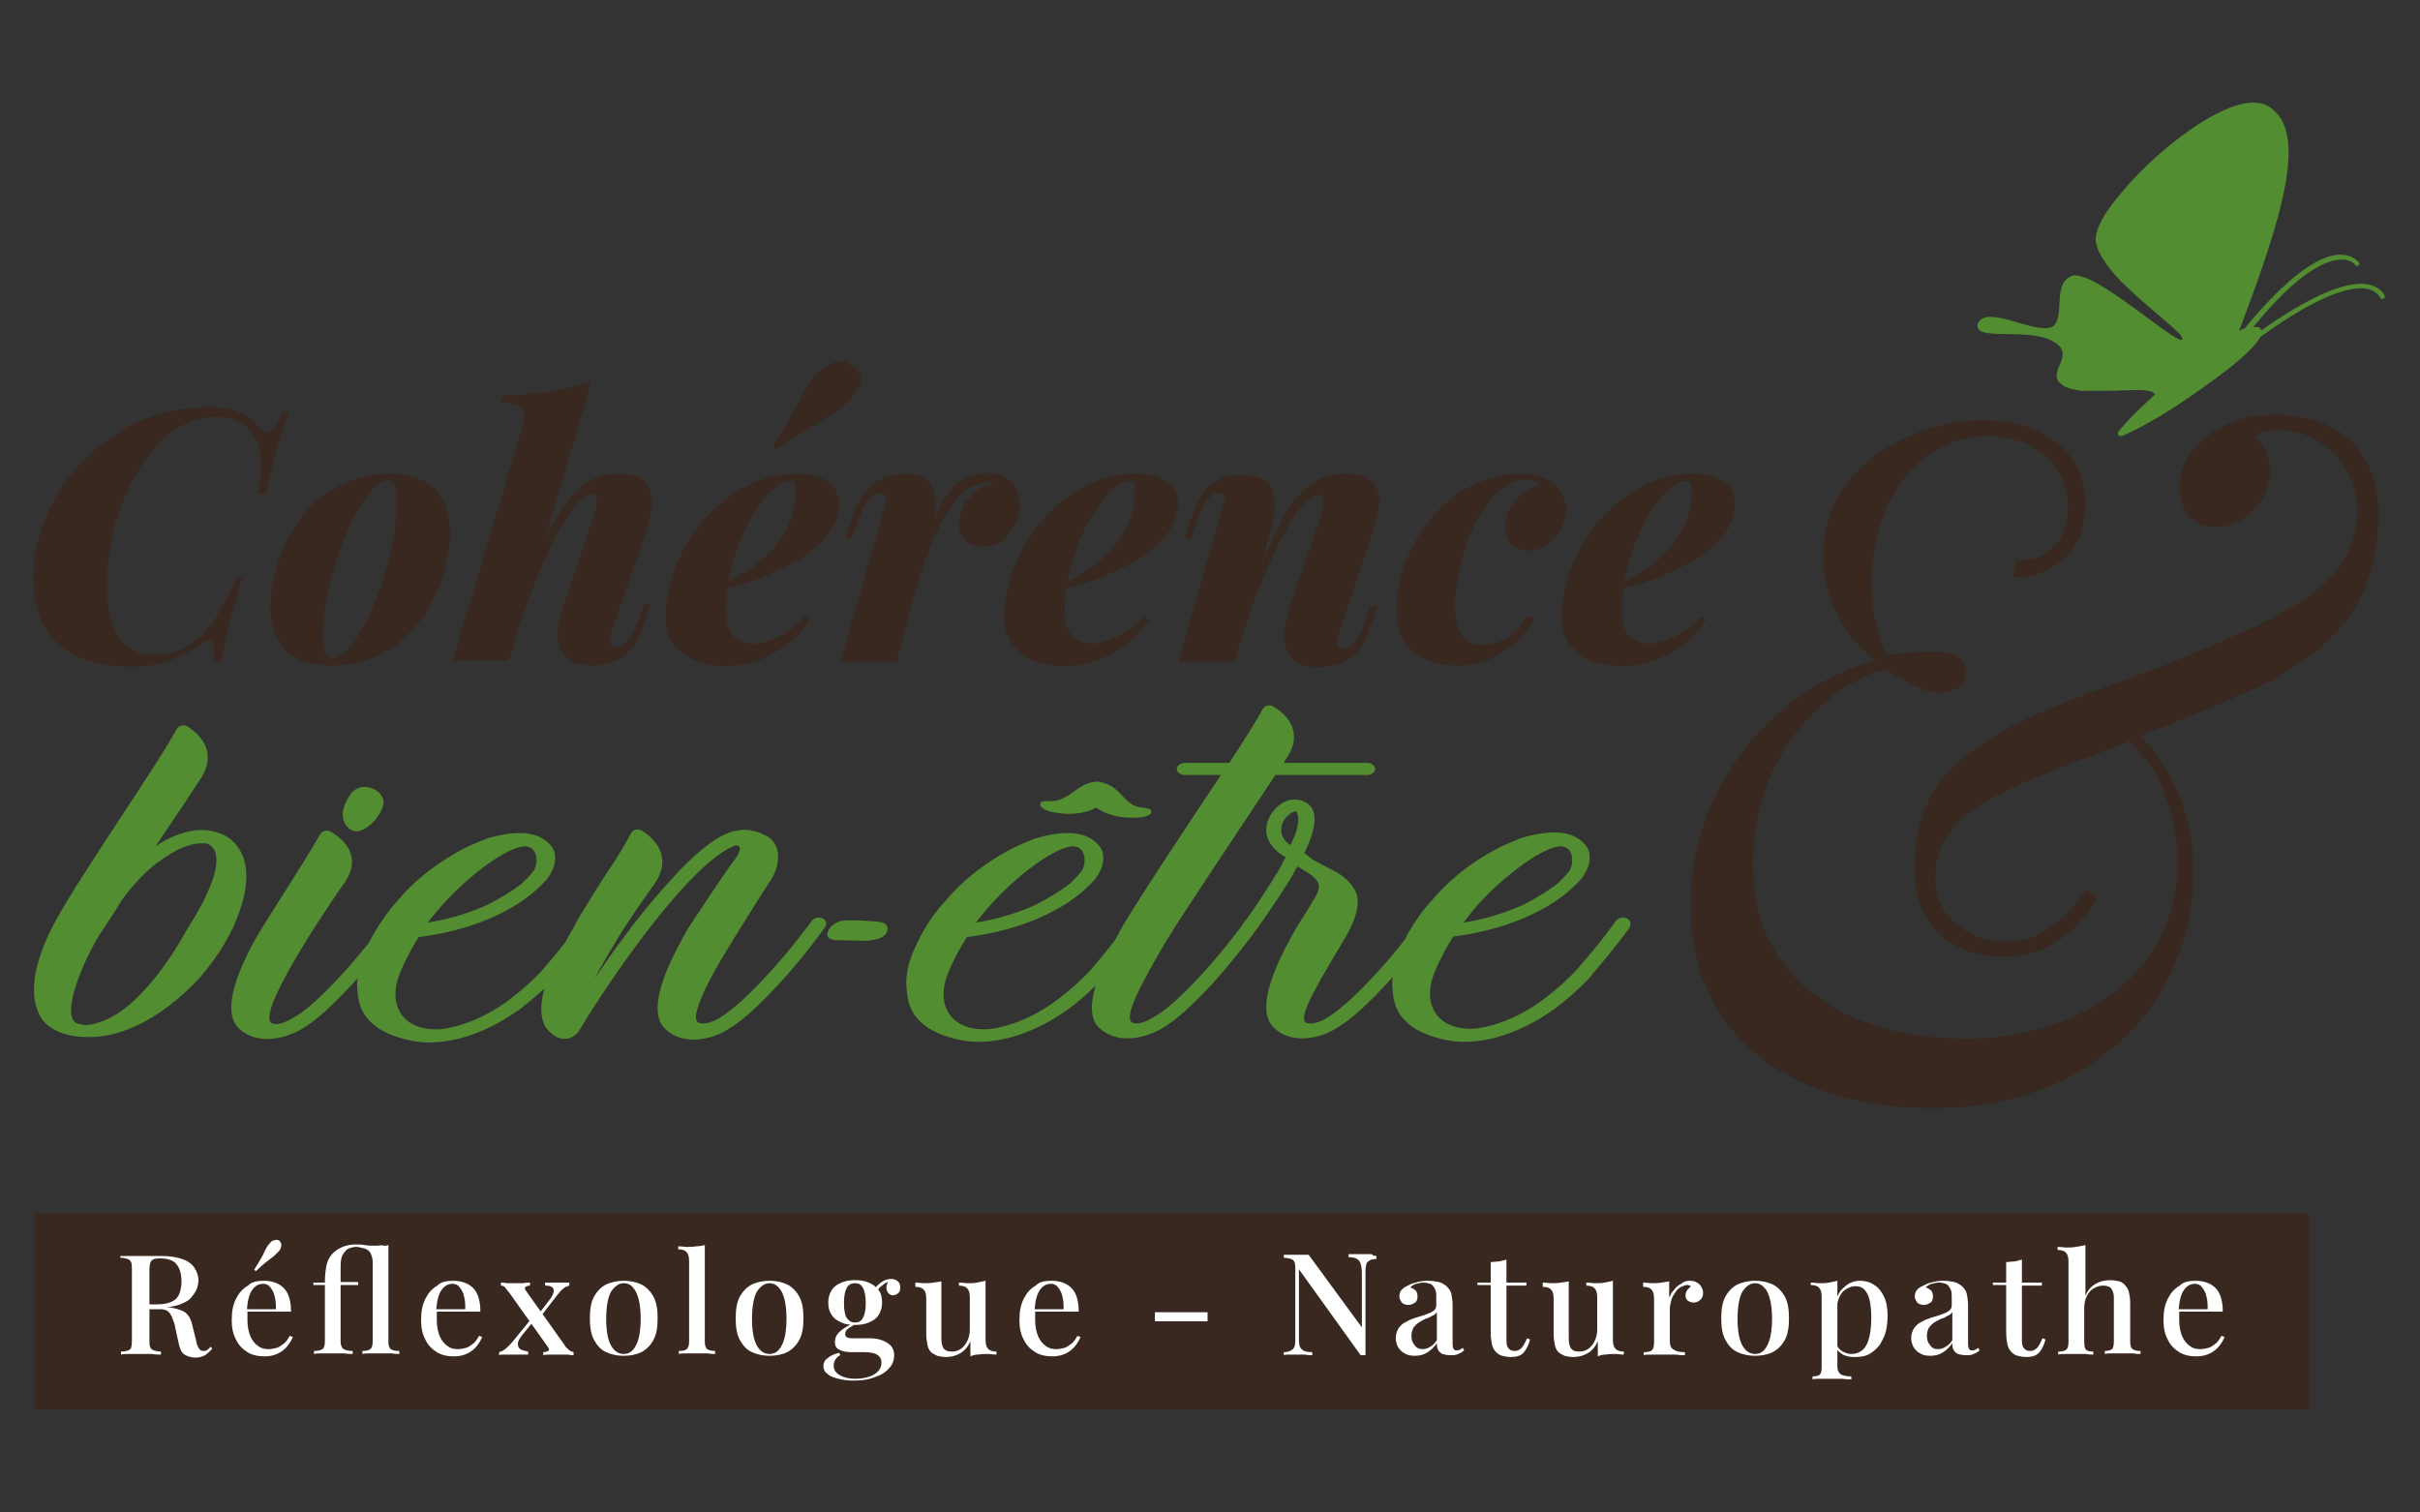 <?xml version="1.0" encoding="utf-8"?>
<!-- Generator: Adobe Illustrator 25.1.0, SVG Export Plug-In . SVG Version: 6.00 Build 0)  -->
<svg version="1.0" id="Calque_1" xmlns="http://www.w3.org/2000/svg" xmlns:xlink="http://www.w3.org/1999/xlink" x="0px" y="0px"
	 viewBox="0 0 400 250" style="enable-background:new 0 0 400 250;" xml:space="preserve">
<rect x="0" y="0" width="400" height="250" fill="#333333" stroke="none"/>
<style type="text/css">
	.st0{fill:#538D32;}
	.st1{fill:#38281F;}
	.st2{fill:#FFFFFF;}
</style>
<g>
	<g>
		<path class="st0" d="M40,141.2c-0.8-1.8-2.2-3.1-4.4-3.7c-2.1-0.6-4.4-0.3-6.8,0.7c-0.9,0.4-2,0.9-3.1,1.7
			c3.8-5.6,7.1-10.6,7.2-10.8c3.3-4.6,0.2-7.7-1.9-9c-0.6-0.4-1.4-0.2-1.8,0.4c-2.7,5.2-15.8,24-19.9,31.5c-2.2,4-5.3,11-2.7,15.9
			c0,0,1.6,3.8,8.7,3.5c3.5-0.1,7.3-1.5,11.2-4.1c3.9-2.7,6.5-5.7,6.7-5.9c2.8-3.3,5.2-7.1,6.4-10.8C40.9,147,41.1,143.6,40,141.2z
			 M30.8,153.8c0,0-6.8,13-14.5,15.2c-0.8,0.3-1.8,0.5-2.6,0.4c-0.2-0.1-0.6-0.1-0.8-0.2c-2.8-0.7-0.1-8.5,3.4-14.5
			c0.7-1,1.8-2.7,3.1-4.7c0,0,0.5-0.9,0.8-1.3c0,0,2-2.9,4.9-5.4c2.4-1.9,5.6-4.1,8.7-3.9C34.1,139.3,39.6,140.1,30.8,153.8z"/>
		<path class="st0" d="M57.8,137c2,1.7,5.5-2.3,5.6-4.3c0.1-2.2-3.9-4-5.6-1.2C55.2,135.4,57.8,137,57.8,137z"/>
		<path class="st0" d="M136,151.8c-0.7-0.3-1.4-0.1-1.8,0.4c-0.1,0.1-3.4,4.7-7.5,9.1c-2.4,2.6-4.5,4.6-6.4,6
			c-0.6,0.5-1.2,0.8-1.6,1.1c-2,1.1-3.1,0.7-3.1,0.7c-2.1-0.6,2.1-8.3,6.1-14.6c0,0,4.9-7.9,5.8-9.2c1.1-1.7,2.4-6-1.6-7.5
			c-0.6-0.3-1.4-0.5-2.2-0.6c-0.7-0.1-1.5,0-2.4,0.2c-2.5,0.6-5.4,2.8-8.9,6.4c-2.7,2.9-5.9,6.5-9.2,11c-1.8,2.4-3.5,4.8-4.9,7
			c0.9-1.8,2.1-3.9,3.4-6c1.6-2.9,6.4-9.6,6.4-9.6c3.2-4.5,0.1-7.6-2-8.9c-0.6-0.4-1.4-0.2-1.8,0.4c-0.7,1.4-2.1,3.8-4,6.6
			c0,0-4.5,6.9-5.6,9.2c-0.5,0.8-0.9,1.6-1.3,2.3c-0.9,1.2-2.1,2.6-3.3,4c0,0.1-2.2,2.6-5.6,5.2c-2.7,2.1-6.9,4.5-11.5,5.1
			c-6.5,0.5-8.8-4-7.1-8.7c0,0,0.9-2.7,3.3-6.5c4.7-0.6,9.1-1.8,12.9-3.6c5.3-2.5,7.5-5.1,8.4-6.1c1.2-1.7,1.5-3.1,1.1-4.5
			c-0.6-1.5-2.1-2.2-2.5-2.4c-2-0.9-4.9-0.8-8.6,0.3c-0.1,0.1-2.8,0.9-6.2,3c-2.6,1.6-5.9,4-8.7,7.4c-0.4,0.4-2.8,3.2-4.6,6.8
			c-1.3,1.6-3,3.7-4.8,5.6c-2.4,2.6-4.5,4.6-6.4,6c-0.7,0.5-1.3,0.8-1.8,1.1c-1.9,1.1-2.9,0.7-2.9,0.7c-3.6-1,10.7-21.7,11.5-22.8
			c3.6-4.7,0.2-7.7-1.9-8.9c-0.6-0.4-1.4-0.2-1.8,0.4c-1.9,3.5-7.6,12.2-9.6,15.5c-1.8,2.9-7.4,12.7-4,16.4c3.3,3.4,8.4,1.3,8.6,1.2
			c1.2-0.4,2.4-1.1,3.6-2c2-1.5,4.2-3.6,6.7-6.3c0.3-0.3,0.6-0.7,0.9-1c-0.1,0.7-0.1,1.5,0,2.2c0.1,1.7,0.6,3.2,1.6,4.4
			c1.9,2.3,4.9,3.2,7.2,3.7c2,0.4,3.4,0.3,3.4,0.3c4.8-0.1,10-2.1,14.9-5.7c1.5-1.2,2.8-2.3,3.8-3.2c-0.7,2.4-0.8,4.7,0.2,6.4
			c0.5,0.7,1.1,1.2,1.8,1.6c0.2,0.1,1.1,0.5,2.1,0.2c0.6-0.2,1.2-0.6,1.6-1.2c1.4-2.4,5.3-8.5,9.6-14.3c4-5.4,11.2-14.4,16.1-16.3
			c0.1-0.1,0.5-0.1,0.6,0c0.6,0.3,0.2,1.2-0.5,2.2c-1.1,1.3-7.8,11.5-7.8,11.5c-1.6,2.9-7.4,12.7-3.9,16.4c3.2,3.4,8.4,1.3,8.6,1.2
			c1.1-0.4,2.2-1.1,3.5-2c2-1.5,4.2-3.6,6.7-6.3c4.2-4.5,7.6-9.3,7.6-9.3C136.8,152.7,136.6,152.1,136,151.8z M78.8,144.2
			c6-4.8,8.2-4.3,8.2-4.3c1.8,0.2,2,2.5,1.3,3.9c0,0-0.6,0.9-2,2.2c-1.5,1.2-3.5,2.4-5.6,3.5c-2.2,1-5.6,2.3-10,3
			C72.7,149.9,75.3,147,78.8,144.2z"/>
		<path class="st0" d="M144.6,152.3c-1.8-0.1-3.6-0.3-5.5-0.1c-0.8,0.2-1.8,0.7-2.2,1.7c-0.6,1.1,0.6,1.5,1.3,1.5
			c1.5,0,3.1,0.1,4.5,0.1c0.5,0,0.9,0,1.4-0.1c0.9-0.1,2.4-0.5,2.6-1.7C146.8,152.4,145.4,152.4,144.6,152.3z"/>
		<path class="st0" d="M173.4,134.1c3.3,0.8,5.9,0.4,7.8-0.6c1.5,1.1,4,1.9,7.4,1.6c0,0,2.2-0.3,1.6-1.2c-0.5-0.6-2-0.1-3.3-1.1
			c-1.4-1-2-2.2-3.3-2.9c0,0-0.7-0.4-1.5-0.6c-0.2,0-0.4-0.1-0.5-0.1c-0.1,0-0.2,0-0.5,0c-0.9,0.1-1.6,0.4-1.6,0.4
			c-1.4,0.6-2.2,1.6-3.9,2.4c-1.6,0.8-2.9,0.1-3.5,0.6C171.3,133.4,173.4,134.1,173.4,134.1z"/>
		<path class="st0" d="M268.9,151.8c-0.6-0.3-1.4-0.1-1.8,0.4c0,0-2.6,3.7-6,7.5c0,0.1-2.2,2.6-5.6,5.2c-2.7,2.1-6.9,4.5-11.5,5.1
			c-6.5,0.5-8.8-4-7.1-8.7c0,0,0.9-2.7,3.3-6.5c4.7-0.6,9.1-1.8,12.9-3.6c5.3-2.5,7.5-5.1,8.4-6.1c1.2-1.7,1.5-3.1,1.1-4.5
			c-0.6-1.5-2.1-2.2-2.5-2.4c-2-0.9-4.9-0.8-8.6,0.3c-0.1,0.1-2.8,0.9-6.2,3c-2.6,1.6-5.9,4-8.7,7.4c-0.4,0.4-2.7,3-4.4,6.4
			c-1.3,1.7-3.1,3.9-5.1,6c-2.4,2.6-4.5,4.6-6.4,6c-0.6,0.5-1.2,0.8-1.6,1.1c-2,1.1-3.1,0.7-3.1,0.7c-2-0.6,2.9-8.2,6.4-14.2
			c0,0,2.6-4.1,1.9-6.9c-0.2-0.9-1.3-2.8-3.9-4.1c-1.5-0.8-2.5-1.3-3.4-1.8c-0.5-0.4-1.4-1.1-1.4-1.1c2.7-5.6,1.6-7.4,0.5-8.2
			c-0.8-0.6-2-0.8-3.2-0.5c-2,0.7-3.5,2.7-3.6,4.7c-0.1,1.1,0.4,3.1,3.2,4.7c-0.4,0.7-0.8,1.6-1.3,2.4c-2,3.3-4.2,6.5-5.2,7.9
			c-0.1,0.1-0.1,0.1-0.2,0.2c0,0.1-3.3,4.7-7.4,9.1c-2.4,2.6-4.5,4.6-6.4,6c-0.7,0.5-1.3,0.8-1.8,1.1c-1.9,1.1-2.9,0.7-2.9,0.7
			c-2-0.6,1.8-7.3,5.3-13.3c2.5-4.2,14-21.3,18.2-27.7h15.2c0.7,0,1.3-0.5,1.3-1s-0.6-1-1.3-1h-13.8c0.1-0.2,0.2-0.4,0.2-0.4
			c3.4-4.6,0.2-7.7-1.9-8.9c-0.6-0.4-1.4-0.2-1.8,0.4c-0.8,1.6-2.9,4.9-5.5,8.9h-7.4c-0.7,0-1.3,0.5-1.3,1s0.6,1,1.3,1h6
			c-5.9,8.9-13.5,20.3-16.3,25.1c-0.3,0.5-0.7,1.3-1.2,2.2c-1,1.3-2.2,2.8-3.6,4.4c0,0.1-2.2,2.6-5.6,5.2c-2.7,2.1-6.9,4.5-11.5,5.1
			c-6.5,0.5-8.8-4-7.1-8.7c0,0,0.9-2.7,3.3-6.5c4.7-0.6,9.1-1.8,12.9-3.6c5.3-2.5,7.5-5.1,8.4-6.1c1.2-1.7,1.5-3.1,1.1-4.5
			c-0.6-1.5-2.1-2.2-2.5-2.4c-2-0.9-4.9-0.8-8.6,0.3c-0.1,0.1-2.8,0.9-6.2,3c-2.6,1.6-5.9,4-8.7,7.4c-0.5,0.5-3.1,3.4-4.8,7.3
			c-1.1,2.3-1.9,4.9-1.5,7.5c0.1,1.7,0.6,3.2,1.6,4.4c1.9,2.3,4.9,3.2,7.2,3.7c2,0.4,3.4,0.3,3.4,0.3c4.8-0.1,10-2.1,14.9-5.7
			c1.7-1.3,3.1-2.6,4.1-3.6c-0.8,2.7-1,5.3,0.4,6.8c3.3,3.4,8.4,1.3,8.6,1.2c1.2-0.4,2.4-1.1,3.6-2c2-1.5,4.2-3.6,6.7-6.3
			c3.5-3.9,6.6-8,7.3-9c0.9-1.2,3.4-4.8,5.7-8.5c0.4-0.7,0.7-1.4,1.1-1.9c0.4,0.3,0.9,0.6,1.9,1.2c1.3,0.9,2.2,1.8,1.1,3.7
			c-1.2,2.1-3.2,5.2-3.2,5.2c-1.6,2.9-7.4,12.7-3.9,16.4c3.2,3.4,8.4,1.3,8.6,1.2c1.1-0.4,2.2-1.1,3.5-2c2-1.5,4.2-3.6,6.7-6.3
			c0.4-0.4,0.7-0.8,1-1.1c-0.1,0.8-0.1,1.5,0,2.3c0.1,1.7,0.6,3.2,1.6,4.4c1.9,2.3,4.9,3.2,7.2,3.7c2,0.4,3.4,0.3,3.4,0.3
			c4.8-0.1,10-2.1,14.9-5.7c3.5-2.7,5.8-5.2,5.9-5.5c3.5-4,6.1-7.6,6.1-7.6C269.7,152.7,269.5,152.1,268.9,151.8z M250,144.2
			c6-4.8,8.2-4.3,8.2-4.3c1.8,0.2,2,2.5,1.3,3.9c0,0-0.6,0.9-2,2.2c-1.5,1.2-3.5,2.4-5.6,3.5c-2.2,1-5.6,2.3-10,3
			C243.8,149.9,246.4,147,250,144.2z M169.4,144.2c6-4.8,8.2-4.3,8.2-4.3c1.8,0.2,2,2.5,1.3,3.9c0,0-0.6,0.9-2,2.2
			c-1.5,1.2-3.5,2.4-5.6,3.5c-2.2,1-5.6,2.3-10,3C163.3,149.9,165.9,147,169.4,144.2z M214.2,137.6c-0.2,0.6-0.6,1.4-0.9,2.1
			c-1.1-0.7-1.6-1.7-1.5-2.7c0-1.4,1.2-2.5,2-2.8c0.1-0.1,0.2-0.1,0.4-0.1c0.1,0,0.1,0.1,0.1,0.1C214.3,134.3,215,135,214.2,137.6z"
			/>
	</g>
	<path class="st1" d="M391.5,77c-1.3-2.7-3.2-4.8-5.6-6.1c-2.4-1.4-5.3-2.1-8.6-2.3c-1.7-0.1-3.4,0-5,0.3c-1.7,0.2-3.3,0.8-4.8,1.5
		c-1.8,0.9-3.4,2.1-4.9,3.8c-1.4,1.6-2.2,3.6-2.3,6c-0.1,2.1,0.4,3.8,1.5,5c1.1,1.2,2.5,1.9,4.2,1.9c1.5,0.1,3-0.3,4.3-1.1
		c1.4-0.8,2.5-1.9,3.4-3.2c0.9-1.3,1.4-2.8,1.5-4.4c0.1-1.2-0.1-2.3-0.5-3.4c-0.4-1.1-1.1-2-2-2.7c0.6-0.9,2-1.3,4.3-1.2
		c3.7,0.2,6.8,1.6,9.2,4.3c2.4,2.7,3.5,6,3.4,9.9c-0.1,2.7-0.8,5-2.1,7.1c-1.3,2.1-3,3.9-5.1,5.5c-2.1,1.6-4.6,3.1-7.3,4.5
		c-2.6,1.3-5.5,2.6-8.9,4.1c-3.4,1.4-6.7,2.8-10.1,4.1c-3.4,1.3-6.6,2.4-9.5,3.5c-2.9,1-5.2,1.9-6.8,2.6c-6.9,2.7-12.4,5.9-16.6,9.7
		c-4.2,3.8-6.4,9-6.7,15.5c-0.2,3.9,0.4,7.1,1.7,9.4c1.3,2.3,3.1,4,5.2,5.1c2.1,1.1,4.4,1.6,6.8,1.7c3,0.1,5.6-0.3,7.7-1.3
		c2.1-1,3.8-2.3,5.3-3.8c1.4-1.5,2.5-3.1,3.4-4.6l-1.7-1.5c-0.4,0.7-1.2,1.8-2.4,3.2c-1.2,1.4-2.7,2.7-4.7,3.9
		c-1.9,1.2-4.3,1.7-7,1.6c-3-0.1-5.6-1.2-7.8-3.1c-2.2-2-3.2-4.6-3.1-8c0.1-3,1-5.4,2.7-7.4c1.6-1.9,3.6-3.5,5.9-4.8
		c2.3-1.2,4.3-2.2,6.2-3c2.7-1.2,5.9-2.4,9.5-3.8c2.5-0.9,5.1-1.9,7.7-3c2.8,2.6,4.9,5.6,6.1,9.2c1.5,4.2,2.1,8.2,1.9,12.1
		c-0.2,4.4-1.3,8.5-3.3,12c-2,3.6-4.8,6.6-8.2,9c-3.5,2.4-7.4,4.3-11.9,5.4c-4.5,1.2-9.4,1.7-14.5,1.4c-6.4-0.3-12.1-1.7-17.1-4.1
		c-5-2.5-8.8-5.9-11.5-10.3c-2.7-4.4-3.9-9.8-3.6-16.2c0.2-4.9,1.3-9.4,3.2-13.5c1.9-4.1,4.5-7.7,7.7-10.6c3.2-3,6.8-5.1,10.9-6.3
		c1,0.6,2.3,1.4,4,2.3c1.7,1,3.4,1.5,5.1,1.6c1,0,1.9-0.2,2.8-0.7c0.9-0.5,1.4-1.3,1.4-2.5c0.1-2.2-1.5-3.4-4.7-3.6
		c-0.8,0-2,0-3.6,0.1c-1.6,0.1-3.2,0.3-4.8,0.5c-1-2.2-1.6-4.4-2-6.7c-0.3-2.3-0.5-4.5-0.4-6.6c0.2-4.6,1.2-8.6,2.9-12.1
		c1.8-3.5,4.1-6.2,7.1-8.1c2.9-1.9,6.2-2.8,9.9-2.7c3.6,0.2,6.7,1.3,9.1,3.5c2.4,2.2,3.5,5.1,3.4,8.7c-0.1,2.8-1,4.9-2.6,6.3
		c-1.6,1.5-3.6,2.1-6,2l-0.4,2.8c2.7,0.1,5.3-0.7,7.8-2.6c2.5-1.9,3.9-4.8,4.1-8.8c0.2-4.1-1.2-7.5-4-10.2
		c-2.9-2.7-6.8-4.1-11.8-4.3c-4-0.2-8.1,0.5-12.2,2.1c-4.1,1.6-7.6,4-10.6,7.2c-2.9,3.2-4.5,7.3-4.7,12.1c-0.2,3.5,0.5,6.9,2,10.1
		c1.5,3.3,3.7,6,6.6,8.1c-5.5,1.6-10.5,4.2-15,7.9c-4.5,3.7-8.1,8.1-10.9,13.4c-2.8,5.2-4.3,11-4.6,17.4c-0.3,7,1,13.1,3.9,18.2
		c2.9,5.1,7.2,9.2,12.8,12.1c5.6,3,12.3,4.6,20.2,5c7.1,0.3,13.5-0.5,19-2.3c5.6-1.9,10.3-4.6,14.3-8c4-3.5,7.1-7.5,9.2-12.2
		c2.2-4.6,3.4-9.5,3.6-14.7c0.2-5.3-0.5-10.1-2.3-14.4c-1.5-3.6-3.6-6.9-6.4-9.9c0.5-0.2,1.1-0.4,1.6-0.6c3.9-1.5,7.6-3,11.2-4.5
		c3.5-1.5,6.6-2.9,9-4.1c3.9-2.2,7.2-4.5,9.7-7c2.5-2.5,4.4-5.2,5.6-8.2c1.2-3,1.9-6.2,2.1-9.7C393.4,83.2,392.8,79.7,391.5,77z"/>
	<path class="st0" d="M339.3,56.4c4.3,2.3-1.6,5.2,1.7,7.3c0.2,0.2,0.5,0.3,0.8,0.4c0.1,0,0.2,0.1,0.3,0.1c0.2,0.1,0.5,0.1,0.8,0.2
		c0.1,0,0.3,0,0.4,0.1c0.3,0,0.6,0.1,0.9,0.1c0.1,0,0.2,0,0.3,0c0.4,0,0.9,0,1.3,0c0.1,0,0.3,0,0.4,0c0.3,0,0.7,0,1,0
		c0.2,0,0.4,0,0.6,0c0.3,0,0.6,0,0.9,0c1.1,0,2.2-0.1,3.2-0.1c2.2-0.1,3.8,0,4.2,0.6c0,0.1,0.1,0.1,0.1,0.1c-3.1,2.8-5,4.8-6,6.1
		c-0.4,0.4,0.1,1,0.7,0.7c2.6-1.1,7.9-3.9,15.8-9.8c4.7-3.5,6.3-5.4,6.9-6.5c10.4-7.5,15.5-8.5,17.9-7.9c1.5,0.4,1.9,1.4,1.9,1.4
		c0.1,0.2,0.3,0.3,0.5,0.2c0.2-0.1,0.3-0.2,0.3-0.4c0-0.1-0.5-1.4-2.4-1.9c-2.5-0.7-7.7,0.2-18,7.5c-0.1-0.2-0.2-0.3-0.2-0.3
		s-0.2-0.4-1.2-0.2c7.6-9.3,12.2-11.2,14.7-11.2c1.6,0,2.2,0.9,2.2,0.9c0.1,0.2,0.3,0.2,0.5,0.1c0.2-0.1,0.2-0.3,0.1-0.5
		c0,0-0.8-1.2-2.9-1.3c-2.7-0.1-7.7,2.1-16,12.2c-0.3,0.1-0.6,0.2-0.9,0.4c6.1-16.1,9.9-28.1,7.4-34.1c0,0,0,0,0,0
		c-0.2-0.4-0.3-0.7-0.5-1c-0.1-0.1-0.2-0.2-0.2-0.3c-0.2-0.3-0.4-0.5-0.6-0.7c-0.1-0.1-0.2-0.2-0.3-0.3c-0.3-0.3-0.7-0.6-1.1-0.8
		c-1.1-0.6-2.6-0.7-4.3-0.3c-5.1,1.2-12.2,6.5-17.4,11.9c-1.7,1.8-3.2,3.6-4.4,5.2c-1.4,2-2.2,3.7-2.3,5c0,0.2,0,0.4,0,0.6
		c0.1,0.3,0.2,0.7,0.3,1.1c0,0.1,0.1,0.2,0.1,0.3c0.1,0.3,0.2,0.5,0.4,0.8c0.1,0.1,0.1,0.2,0.2,0.4c0.2,0.3,0.4,0.6,0.6,0.9
		c0,0.1,0.1,0.1,0.1,0.2c0.3,0.4,0.6,0.8,0.9,1.1c0.1,0.1,0.2,0.3,0.3,0.4c0.2,0.3,0.5,0.5,0.7,0.8c0.1,0.1,0.3,0.3,0.4,0.4
		c0.2,0.3,0.5,0.5,0.8,0.8c0.1,0.1,0.3,0.3,0.4,0.4c0,0,0,0,0,0c0,0,0,0,0,0c4.3,4.1,9.5,7.8,9.1,8.6c-0.5,1-10.1-7.5-15.5-10l0,0
		c0,0,0,0,0,0c-0.3-0.1-0.5-0.2-0.8-0.3c0,0-0.1,0-0.1,0c-0.3-0.1-0.5-0.2-0.7-0.2c0,0,0,0,0,0c-0.2,0-0.4-0.1-0.6-0.1
		c0,0-0.1,0-0.1,0c-0.2,0-0.3,0-0.5,0.1c-0.6,0.3-1.1,0.7-1.4,1.3c-0.2,0.4-0.3,0.8-0.4,1.2c0,0.2-0.1,0.5-0.1,0.7c-0.2,1.9,0,4-1,5
		c-0.2,0.2-0.6,0.4-1,0.4c-3.3,0.5-10.2-3.8-11.6-0.7C326.1,56.6,335,54,339.3,56.4z"/>
	<g>
		<path class="st1" d="M47.8,68.1h-1.2c-0.6,1.6-1.1,2.7-1.7,3.2c-0.5,0.5-1,0.4-1.6-0.2c-0.5-0.7-1.2-1.3-2-1.9
			c-0.8-0.6-1.7-1-2.8-1.4c-1.1-0.3-2.4-0.5-4-0.5c-3.4,0-6.5,0.5-9.5,1.6c-2.9,1-5.6,2.5-8,4.4c-2.4,1.9-4.5,4-6.2,6.4
			c-1.7,2.4-3,5-3.9,7.6c-0.9,2.7-1.4,5.4-1.4,8.2c0,4.6,1.3,8.2,4,10.8c2.7,2.6,6.8,3.9,12.4,3.9c1.6,0,3.1-0.2,4.4-0.5
			c1.4-0.3,2.6-0.8,3.8-1.4c1.2-0.6,2.3-1.2,3.3-1.9c0.7-0.5,1.2-0.6,1.5-0.5c0.3,0.2,0.5,0.6,0.5,1.5c0,0.5-0.1,1.2-0.2,2h1.3
			c0.3-1.5,0.7-3.3,1.2-5.4c0.5-2.2,1.3-5,2.3-8.5H39c-0.9,2.2-1.8,4.1-2.6,5.4c-0.8,1.4-1.7,2.6-2.7,3.8c-1.1,1.2-2.4,2.1-3.9,2.7
			c-1.5,0.6-2.9,0.9-4.3,0.9c-2.4,0-4.3-0.9-5.7-2.8c-1.4-1.9-2.1-4.8-2.1-8.7c0-2.9,0.3-5.7,0.9-8.4c0.6-2.7,1.5-5.2,2.6-7.6
			c1.1-2.3,2.4-4.4,3.9-6.2c1.5-1.8,3.1-3.2,4.9-4.2c1.8-1,3.6-1.5,5.5-1.5c1.5,0,2.8,0.3,3.9,0.8c1.1,0.5,2,1.4,2.8,2.8
			c0.6,1.1,0.9,2.4,1,3.9c0,1.5-0.1,3.3-0.5,5.2h1.3c0.7-3.1,1.3-5.7,1.9-7.9C46.6,71.4,47.2,69.6,47.8,68.1z"/>
		<path class="st1" d="M64.4,78.3c-2.7,0-5.1,0.5-7.2,1.4c-2.1,0.9-4,2.2-5.5,3.7c-1.6,1.6-2.9,3.3-3.9,5.2c-1,1.9-1.8,3.9-2.3,5.9
			c-0.5,2-0.8,3.9-0.8,5.8c0,3.1,0.9,5.5,2.6,7.2c1.7,1.7,4.2,2.5,7.4,2.5c2.7,0,5.1-0.5,7.2-1.4c2.1-0.9,4-2.2,5.5-3.7
			c1.6-1.6,2.9-3.3,3.9-5.2c1-1.9,1.8-3.9,2.3-5.9c0.5-2,0.8-3.9,0.8-5.8c0-3.1-0.9-5.5-2.6-7.2C70,79.1,67.6,78.3,64.4,78.3z
			 M64.8,90.2c-0.5,2.4-1.1,4.7-1.9,6.9c-0.8,2.2-1.6,4.2-2.6,6c-0.9,1.8-1.8,3.2-2.8,4.2c-0.9,1-1.8,1.5-2.5,1.5
			c-0.5,0-0.9-0.3-1.2-0.8c-0.3-0.5-0.4-1.5-0.4-2.8c0-2.2,0.2-4.4,0.7-6.8c0.5-2.4,1.1-4.7,1.9-6.9c0.8-2.2,1.6-4.3,2.6-6.1
			c0.9-1.8,1.9-3.3,2.8-4.4c1-1.1,1.8-1.6,2.6-1.6c0.4,0,0.8,0.2,1.1,0.7c0.3,0.5,0.4,1.5,0.4,3C65.5,85.5,65.3,87.8,64.8,90.2z"/>
		<path class="st1" d="M107,87.1c0.5-1.6,0.8-3.1,0.7-4.4c0-1.3-0.5-2.4-1.3-3.2c-0.9-0.8-2.3-1.2-4.2-1.2c-1.5,0-3,0.3-4.3,1
			s-2.7,1.8-4,3.4c-1.3,1.6-2.5,3.8-3.9,6.6L97.8,63c-2.2,0.7-4.4,1.3-6.7,1.7c-2.3,0.4-5,0.6-8,0.7l-0.4,1.2c1.9,0,3.1,0.3,3.6,0.9
			c0.5,0.6,0.5,1.6,0.1,2.9l-11.6,38.8h9.3l0.1-0.4l0,0.1c0.1-0.3,0.2-0.7,0.3-1l1.3-4.4c0.3-0.9,0.6-1.8,0.9-2.6
			c0.9-2.6,1.9-5.1,2.9-7.4c1-2.3,2-4.4,3-6.2c1-1.8,2-3.2,2.9-4.2c0.9-1,1.7-1.5,2.4-1.5c0.4,0,0.6,0.1,0.7,0.4
			c0.1,0.3,0.1,0.7,0,1.3c-0.1,0.5-0.2,1.1-0.4,1.8l-5.2,15.3c-0.6,1.7-0.9,3.4-0.8,4.8c0,1.5,0.5,2.6,1.4,3.5
			c0.9,0.9,2.3,1.3,4.3,1.3c1,0,2-0.2,3.1-0.5c1-0.3,2-0.9,2.9-1.8c0.9-0.9,1.6-2.1,2.2-3.7l1.5-4.2h-1.1l-1.1,3
			c-0.7,1.8-1.3,2.9-1.9,3.4c-0.6,0.5-1.1,0.7-1.5,0.7c-0.4,0-0.7-0.2-1-0.5c-0.3-0.3-0.2-1.1,0.2-2.2L107,87.1z"/>
		<path class="st1" d="M133.5,70.9c1.5-0.9,2.9-1.7,4-2.4c1.1-0.7,2.1-1.5,2.9-2.3c0.9-0.9,1.5-1.9,1.8-2.8c0.3-1,0-1.8-0.9-2.6
			c-0.9-0.9-1.9-1.2-3-1c-1.2,0.3-2.1,0.8-2.8,1.5c-0.9,0.9-1.7,1.9-2.3,3c-0.6,1.1-1.4,2.5-2.2,4c-0.8,1.5-1.9,3.3-3.3,5.4l0.6,0.6
			C130.2,73,131.9,71.8,133.5,70.9z"/>
		<path class="st1" d="M136.7,79.5c-1.3-0.8-2.9-1.2-4.8-1.2c-2.5,0-4.9,0.5-7.1,1.4c-2.2,0.9-4.2,2.2-6,3.8
			c-1.8,1.6-3.4,3.4-4.7,5.4c-1.3,2-2.3,4.2-3,6.4c-0.7,2.2-1.1,4.4-1.1,6.6c0,1.8,0.4,3.3,1.3,4.5c0.9,1.2,2,2.1,3.5,2.8
			c1.5,0.6,3.1,0.9,4.9,0.9c2.2,0,4.3-0.4,6.1-1.1c1.8-0.8,3.4-1.7,4.8-2.9c1.4-1.2,2.5-2.4,3.3-3.7l-0.9-0.5
			c-1.5,1.7-3.1,2.8-4.6,3.5c-1.6,0.6-2.8,1-3.7,1c-1.4,0-2.6-0.4-3.4-1.2c-0.9-0.8-1.3-2.3-1.3-4.5c0-1.1,0.1-2.3,0.3-3.5
			c1.2-0.3,2.5-0.6,3.8-1.1c1.8-0.6,3.6-1.4,5.4-2.2c1.7-0.9,3.3-1.8,4.7-2.9c1.4-1.1,2.5-2.3,3.3-3.6c0.8-1.3,1.2-2.7,1.2-4.2
			C138.6,81.5,138,80.3,136.7,79.5z M130.1,87.2c-1,1.9-2.2,3.5-3.8,5c-1,0.9-2.2,1.8-3.5,2.6c-0.8,0.5-1.6,0.9-2.4,1.3
			c0.1-0.4,0.1-0.8,0.2-1.2c0.5-2,1.1-3.9,1.8-5.7c0.8-1.8,1.6-3.5,2.6-4.9c0.9-1.5,1.9-2.6,2.9-3.5c1-0.9,1.9-1.3,2.7-1.3
			c0.3,0,0.5,0.1,0.7,0.3c0.2,0.2,0.2,0.7,0.2,1.3C131.6,83.3,131.1,85.3,130.1,87.2z"/>
		<path class="st1" d="M167.8,86.7c0.5-1,0.8-2.1,0.8-3.3c0-1.5-0.5-2.7-1.4-3.7c-0.9-1-2.2-1.5-3.9-1.5c-1.5,0-2.9,0.3-4,1
			c-1.2,0.7-2.3,1.9-3.3,3.5c-0.6,1-1.1,2.1-1.7,3.5c0.2-0.9,0.3-1.8,0.4-2.7c0-0.9-0.1-1.8-0.4-2.6c-0.3-0.8-0.8-1.5-1.5-1.9
			c-0.7-0.5-1.7-0.7-3-0.7c-1.2,0-2.4,0.2-3.5,0.6c-1.1,0.4-2.1,1-2.9,1.9c-0.8,0.9-1.5,2.1-2.1,3.6l-1.6,4.5h1.1l1.2-3.3
			c0.6-1.5,1.2-2.6,1.7-3.2c0.5-0.6,1.2-0.9,1.8-0.9c0.5,0,0.8,0.2,0.9,0.6c0.1,0.4,0,1.1-0.3,2.1l-7.2,25.2h9.3l3.6-13.5
			c0-0.1,0.1-0.2,0.1-0.3c1.1-3.5,2.2-6.3,3.3-8.4c1-2.1,2-3.7,3-4.8c0.9-1.1,1.8-1.8,2.7-2.2c0.9-0.3,1.7-0.5,2.5-0.5
			c0.2,0,0.3,0,0.4,0.1c0.1,0,0.2,0.1,0.4,0.1c-1,0.2-2,0.6-2.8,1.3s-1.5,1.4-2.1,2.3c-0.5,0.9-0.8,1.9-0.8,2.9c0,1.3,0.3,2.2,1,2.9
			c0.7,0.7,1.7,1,3,1c1.2,0,2.2-0.3,3.1-0.9C166.5,88.6,167.2,87.8,167.8,86.7z"/>
		<path class="st1" d="M192.7,79.5c-1.3-0.8-2.9-1.2-4.8-1.2c-2.5,0-4.9,0.5-7.1,1.4c-2.2,0.9-4.2,2.2-6,3.8
			c-1.8,1.6-3.4,3.4-4.7,5.4c-1.3,2-2.3,4.2-3,6.4c-0.7,2.2-1.1,4.4-1.1,6.6c0,1.8,0.4,3.3,1.3,4.5c0.9,1.2,2,2.1,3.5,2.8
			c1.5,0.6,3.1,0.9,4.9,0.9c2.2,0,4.3-0.4,6.1-1.1c1.8-0.8,3.4-1.7,4.8-2.9c1.4-1.2,2.5-2.4,3.3-3.7l-0.9-0.5
			c-1.5,1.7-3.1,2.8-4.6,3.5c-1.6,0.6-2.8,1-3.7,1c-1.4,0-2.6-0.4-3.4-1.2c-0.9-0.8-1.3-2.3-1.3-4.5c0-1.1,0.1-2.3,0.3-3.5
			c1.2-0.3,2.5-0.6,3.8-1.1c1.8-0.6,3.6-1.4,5.4-2.2c1.7-0.9,3.3-1.8,4.7-2.9c1.4-1.1,2.5-2.3,3.3-3.6c0.8-1.3,1.2-2.7,1.2-4.2
			C194.7,81.5,194,80.3,192.7,79.5z M186.2,87.2c-1,1.9-2.2,3.5-3.8,5c-1,0.9-2.2,1.8-3.5,2.6c-0.8,0.5-1.6,0.9-2.4,1.3
			c0.1-0.4,0.1-0.8,0.2-1.2c0.5-2,1.1-3.9,1.8-5.7c0.8-1.8,1.6-3.5,2.6-4.9c0.9-1.5,1.9-2.6,2.9-3.5c1-0.9,1.9-1.3,2.7-1.3
			c0.3,0,0.5,0.1,0.7,0.3c0.2,0.2,0.2,0.7,0.2,1.3C187.6,83.3,187.1,85.3,186.2,87.2z"/>
		<path class="st1" d="M227.2,87.1c0.5-1.6,0.8-3.1,0.8-4.4c0-1.3-0.5-2.4-1.4-3.2c-0.9-0.8-2.3-1.2-4.2-1.2c-1.5,0-3,0.3-4.3,0.9
			c-1.4,0.6-2.7,1.7-3.9,3.3c-1.3,1.6-2.6,3.8-3.9,6.7c-0.6,1.3-1.2,2.7-1.8,4.3l1.8-7c0.2-0.9,0.4-1.9,0.4-2.8
			c0-0.9-0.1-1.8-0.4-2.6c-0.3-0.8-0.9-1.5-1.7-1.9c-0.8-0.5-2-0.7-3.4-0.7c-1.9,0-3.5,0.5-4.8,1.4c-1.3,0.9-2.3,2.5-3.1,4.6
			l-1.6,4.5h1.1l1.2-3.3c0.6-1.6,1.2-2.7,1.7-3.3c0.5-0.6,1.1-0.9,1.8-0.9c0.4,0,0.7,0.1,0.8,0.3c0.1,0.2,0.2,0.5,0.1,0.9
			s-0.2,0.9-0.4,1.5l-7.2,25.2h9.3l0.4-1.4l-0.1,0.5c0.7-2.6,1.5-5.2,2.4-7.8c0.9-2.6,1.9-5,2.9-7.3c1-2.3,2-4.3,3-6
			c1-1.7,1.9-3.1,2.8-4.1c0.9-1,1.7-1.5,2.4-1.5c0.4,0,0.6,0.2,0.8,0.5c0.1,0.3,0.1,0.7,0.1,1.3c-0.1,0.5-0.2,1.1-0.5,1.8l-5.2,15.3
			c-0.6,1.9-0.9,3.4-0.9,4.6c0,1.2,0.3,2.2,0.9,3c0.5,0.7,1.1,1.2,2,1.5c0.8,0.3,1.8,0.5,3,0.5c1,0,2-0.2,3.1-0.5
			c1-0.3,2-0.9,2.9-1.8c0.9-0.9,1.6-2.1,2.1-3.7l1.5-4.2h-1.1l-1.1,3c-0.7,1.8-1.3,2.9-1.9,3.4c-0.6,0.5-1.1,0.7-1.5,0.7
			c-0.4,0-0.7-0.2-0.9-0.5c-0.2-0.3-0.2-1.1,0.2-2.2L227.2,87.1z"/>
		<path class="st1" d="M256.9,80c-1.3-1.1-3.1-1.7-5.4-1.7c-2.5,0-4.9,0.5-7,1.4c-2.2,0.9-4.1,2.2-5.8,3.7c-1.7,1.6-3.1,3.3-4.3,5.3
			c-1.2,2-2.1,4-2.7,6.1c-0.6,2.1-0.9,4.1-0.9,6.1c0,3.1,0.9,5.4,2.8,6.9c1.9,1.5,4.2,2.2,7.1,2.2c2.2,0,4.1-0.4,5.7-1.1
			c1.7-0.8,3.1-1.7,4.3-2.9c1.2-1.2,2.2-2.4,3-3.7l-1.2-0.5c-1.3,1.9-2.5,3.1-3.7,3.8c-1.2,0.7-2.5,1-3.7,1c-1.4,0-2.5-0.5-3.3-1.4
			c-0.8-0.9-1.3-2.4-1.3-4.5c0-2.6,0.3-5.2,1-7.8c0.6-2.5,1.5-4.8,2.6-6.9c1.1-2,2.3-3.7,3.7-4.9c1.4-1.2,2.8-1.8,4.3-1.8
			c0.5,0,1,0.1,1.4,0.2c0.4,0.2,0.7,0.4,1,0.7c-1.5,0.4-2.8,1.2-4,2.5c-1.2,1.3-1.7,2.8-1.7,4.5c0,1.2,0.4,2.1,1.1,2.8
			c0.7,0.6,1.6,1,2.6,1c1.2,0,2.2-0.3,3.2-1c1-0.7,1.7-1.6,2.3-2.6c0.6-1.1,0.9-2.2,0.9-3.3C258.8,82.5,258.2,81.1,256.9,80z"/>
		<path class="st1" d="M284.8,79.5c-1.3-0.8-2.9-1.2-4.8-1.2c-2.5,0-4.9,0.5-7.1,1.4c-2.2,0.9-4.2,2.2-6,3.8
			c-1.8,1.6-3.4,3.4-4.7,5.4c-1.3,2-2.3,4.2-3,6.4c-0.7,2.2-1.1,4.4-1.1,6.6c0,1.8,0.4,3.3,1.3,4.5c0.9,1.2,2,2.1,3.5,2.8
			c1.5,0.6,3.1,0.9,4.9,0.9c2.2,0,4.3-0.4,6.1-1.1c1.8-0.8,3.4-1.7,4.8-2.9c1.4-1.2,2.5-2.4,3.3-3.7l-0.9-0.5
			c-1.5,1.7-3.1,2.8-4.6,3.5c-1.6,0.6-2.8,1-3.7,1c-1.4,0-2.6-0.4-3.4-1.2c-0.9-0.8-1.3-2.3-1.3-4.5c0-1.1,0.1-2.3,0.3-3.5
			c1.2-0.3,2.5-0.6,3.8-1.1c1.8-0.6,3.6-1.4,5.4-2.2c1.7-0.9,3.3-1.8,4.7-2.9c1.4-1.1,2.5-2.3,3.3-3.6s1.2-2.7,1.2-4.2
			C286.7,81.5,286.1,80.3,284.8,79.5z M278.2,87.2c-1,1.9-2.2,3.5-3.8,5c-1,0.9-2.2,1.8-3.5,2.6c-0.8,0.5-1.6,0.9-2.4,1.3
			c0.1-0.4,0.1-0.8,0.2-1.2c0.5-2,1.1-3.9,1.8-5.7c0.8-1.8,1.6-3.5,2.6-4.9c0.9-1.5,1.9-2.6,2.9-3.5c1-0.9,1.9-1.3,2.7-1.3
			c0.3,0,0.5,0.1,0.7,0.3c0.2,0.2,0.2,0.7,0.2,1.3C279.7,83.3,279.2,85.3,278.2,87.2z"/>
	</g>
	<rect x="5.7" y="200.5" class="st1" width="375.9" height="32.5"/>
	<g>
		<path class="st2" d="M19.9,207.6c0.4,0,0.8,0,1.4,0c0.6,0,1.2,0,1.7,0c0.8,0,1.5,0,2.2,0c0.7,0,1.2,0,1.5,0c1.4,0,2.5,0.2,3.4,0.5
			c0.9,0.3,1.6,0.8,2,1.4s0.7,1.3,0.7,2.1c0,0.5-0.1,1-0.3,1.5c-0.2,0.5-0.6,1-1,1.5c-0.5,0.5-1.2,0.8-2,1.1
			c-0.9,0.3-1.9,0.4-3.3,0.4h-2.3v-0.5H26c1.1,0,1.9-0.2,2.5-0.5c0.6-0.3,1-0.8,1.2-1.4c0.2-0.6,0.3-1.2,0.3-1.9
			c0-1.2-0.3-2.2-0.8-2.8c-0.5-0.7-1.5-1-2.8-1c-0.7,0-1.1,0.1-1.4,0.4c-0.2,0.3-0.3,0.8-0.3,1.6v11.4c0,0.6,0,1,0.1,1.2
			c0.1,0.3,0.3,0.5,0.6,0.6c0.3,0.1,0.7,0.2,1.2,0.2v0.5c-0.4,0-0.9,0-1.5-0.1c-0.6,0-1.2,0-1.8,0c-0.7,0-1.3,0-1.9,0
			c-0.6,0-1.1,0-1.4,0.1v-0.5c0.5,0,1-0.1,1.2-0.2c0.3-0.1,0.5-0.3,0.5-0.6c0.1-0.3,0.1-0.7,0.1-1.2V210c0-0.6,0-1-0.1-1.3
			c-0.1-0.3-0.3-0.5-0.6-0.6c-0.3-0.1-0.7-0.2-1.2-0.2V207.6z M23.9,215.8c0.8,0,1.5,0.1,2,0.1c0.5,0,0.9,0.1,1.3,0.1
			c0.3,0,0.7,0.1,0.9,0.1c1.2,0.2,2.1,0.5,2.6,0.9c0.6,0.5,0.9,1.2,1.1,2.1l0.6,2.4c0.1,0.7,0.3,1.1,0.5,1.4
			c0.2,0.3,0.4,0.4,0.8,0.4c0.3,0,0.5-0.1,0.6-0.2c0.2-0.1,0.3-0.3,0.5-0.5l0.3,0.3c-0.4,0.5-0.8,0.8-1.2,1.1
			c-0.4,0.2-0.9,0.4-1.6,0.4c-0.7,0-1.3-0.2-1.8-0.5c-0.5-0.3-0.8-1-1-2l-0.5-2.3c-0.1-0.7-0.3-1.2-0.5-1.7
			c-0.2-0.5-0.4-0.9-0.7-1.1c-0.3-0.3-0.8-0.4-1.4-0.4H24L23.9,215.8z"/>
		<path class="st2" d="M43.6,211.7c1.4,0,2.5,0.4,3.3,1.2c0.8,0.8,1.2,2.1,1.2,3.9h-8.3l0-0.4h5.8c0-0.8,0-1.4-0.2-2.1
			c-0.1-0.6-0.4-1.1-0.7-1.5c-0.3-0.4-0.7-0.6-1.2-0.6c-0.7,0-1.3,0.3-1.8,1c-0.5,0.7-0.8,1.8-0.9,3.4l0.1,0.1c0,0.2,0,0.5,0,0.7
			s0,0.5,0,0.8c0,1.1,0.2,2,0.5,2.7c0.3,0.7,0.8,1.3,1.3,1.6c0.5,0.4,1.1,0.5,1.7,0.5c0.4,0,0.9-0.1,1.3-0.2
			c0.4-0.1,0.8-0.4,1.2-0.7c0.4-0.3,0.7-0.8,1-1.3l0.5,0.2c-0.2,0.5-0.5,1-0.9,1.5c-0.4,0.5-0.9,0.9-1.5,1.2
			c-0.6,0.3-1.4,0.5-2.2,0.5c-1.1,0-2.1-0.2-2.9-0.7c-0.8-0.5-1.5-1.2-1.9-2.1c-0.5-0.9-0.7-2-0.7-3.2c0-1.4,0.2-2.5,0.7-3.5
			c0.5-1,1.1-1.7,2-2.2C41.5,211.9,42.5,211.7,43.6,211.7z M46.2,205.1c0.2,0.2,0.3,0.4,0.3,0.7c0,0.3-0.1,0.6-0.3,0.9
			c-0.3,0.3-0.6,0.6-0.9,0.9c-0.4,0.3-0.8,0.6-1.3,1c-0.5,0.4-1.1,0.9-1.7,1.5l-0.3-0.2c0.5-0.8,0.9-1.5,1.2-2
			c0.3-0.5,0.5-1,0.7-1.4c0.2-0.4,0.4-0.7,0.7-1c0.2-0.3,0.5-0.5,0.8-0.5C45.7,204.9,45.9,204.9,46.2,205.1z"/>
		<path class="st2" d="M64.2,205.8v15.9c0,0.6,0.1,1.1,0.4,1.3c0.3,0.2,0.7,0.3,1.4,0.3v0.5c-0.3,0-0.7,0-1.3-0.1
			c-0.6,0-1.2,0-1.8,0c-0.6,0-1.2,0-1.7,0c-0.6,0-1,0-1.3,0.1v-0.5c0.6,0,1.1-0.1,1.3-0.3c0.3-0.2,0.4-0.7,0.4-1.3v-13.1
			c0-0.5-0.1-0.8-0.2-1.1c-0.1-0.3-0.2-0.5-0.4-0.7c-0.3-0.3-0.6-0.4-1-0.5c-0.4-0.1-0.8-0.2-1.1-0.2c-0.4,0-0.8,0.1-1.1,0.2
			c-0.3,0.1-0.6,0.3-0.7,0.5c-0.4,0.4-0.6,0.8-0.7,1.3c-0.1,0.5-0.1,1.1-0.1,1.9v1.9h2.9v0.5h-2.9v9.3c0,0.7,0.2,1.1,0.5,1.3
			c0.4,0.2,0.9,0.3,1.5,0.3v0.5c-0.3,0-0.8,0-1.4-0.1c-0.6,0-1.2,0-1.9,0c-0.6,0-1.2,0-1.8,0c-0.6,0-1,0-1.3,0.1v-0.5
			c0.6,0,1.1-0.1,1.4-0.3c0.3-0.2,0.4-0.7,0.4-1.3v-9.3h-1.9V212h1.9c0-1.1,0.1-2.1,0.3-3c0.2-0.8,0.6-1.5,1.3-2.1
			c0.5-0.4,1-0.7,1.6-0.9c0.6-0.2,1.2-0.3,1.9-0.3c0.5,0,1,0,1.5,0.1c0.5,0.1,1.1,0.1,1.7,0.1c0.3,0,0.7,0,1.1-0.1
			C63.4,206,63.8,205.9,64.2,205.8z"/>
		<path class="st2" d="M74.9,211.7c1.4,0,2.5,0.4,3.3,1.2c0.8,0.8,1.2,2.1,1.2,3.9h-8.3l0-0.4h5.8c0-0.8,0-1.4-0.2-2.1
			c-0.1-0.6-0.4-1.1-0.7-1.5c-0.3-0.4-0.7-0.6-1.2-0.6c-0.7,0-1.3,0.3-1.8,1c-0.5,0.7-0.8,1.8-0.9,3.4l0.1,0.1c0,0.2,0,0.5,0,0.7
			c0,0.3,0,0.5,0,0.8c0,1.1,0.2,2,0.5,2.7c0.3,0.7,0.8,1.3,1.3,1.6c0.5,0.4,1.1,0.5,1.7,0.5c0.4,0,0.9-0.1,1.3-0.2
			c0.4-0.1,0.8-0.4,1.2-0.7c0.4-0.3,0.7-0.8,1-1.3l0.5,0.2c-0.2,0.5-0.5,1-0.9,1.5c-0.4,0.5-0.9,0.9-1.5,1.2
			c-0.6,0.3-1.4,0.5-2.2,0.5c-1.1,0-2.1-0.2-2.9-0.7c-0.8-0.5-1.5-1.2-1.9-2.1c-0.5-0.9-0.7-2-0.7-3.2c0-1.4,0.2-2.5,0.7-3.5
			c0.5-1,1.1-1.7,2-2.2C72.8,211.9,73.8,211.7,74.9,211.7z"/>
		<path class="st2" d="M87.6,212v0.5c-0.3,0-0.6,0.1-0.7,0.2c-0.2,0.1-0.2,0.3,0,0.6l6.4,9c0.2,0.4,0.5,0.6,0.7,0.8
			c0.2,0.2,0.5,0.3,0.8,0.4v0.5c-0.2,0-0.5,0-0.9-0.1c-0.4,0-0.8,0-1.1,0c-0.5,0-1.1,0-1.7,0c-0.6,0-1,0-1.3,0.1v-0.5
			c0.3,0,0.6-0.1,0.8-0.2c0.2-0.1,0.2-0.3,0-0.6l-6.4-9c-0.3-0.4-0.6-0.7-0.7-0.9c-0.2-0.2-0.4-0.3-0.7-0.3V212c0.2,0,0.5,0,0.9,0.1
			c0.4,0,0.8,0,1.2,0c0.5,0,1.1,0,1.6,0C86.9,212,87.3,212,87.6,212z M87.8,218c0,0.2,0.1,0.4,0.2,0.6l-1.7,2.1
			c-0.4,0.5-0.7,1-0.7,1.4c0,0.4,0.1,0.7,0.4,0.9c0.3,0.2,0.8,0.3,1.3,0.4v0.5c-0.3,0-0.6,0-1,0c-0.4,0-0.7,0-1.1,0
			c-0.4,0-0.7,0-0.9,0c-0.4,0-0.7,0-1,0c-0.3,0-0.6,0-0.8,0.1v-0.5c0.3-0.1,0.6-0.2,1-0.5c0.3-0.3,0.7-0.6,1.2-1.2L87.8,218z
			 M94.1,212v0.5c-0.3,0.1-0.7,0.2-1,0.5c-0.4,0.3-0.7,0.7-1.1,1.2l-2.7,3.5c0-0.2-0.1-0.4-0.2-0.6l1.7-2.2c0.4-0.5,0.6-0.9,0.7-1.3
			c0.1-0.3,0-0.6-0.2-0.8c-0.2-0.2-0.6-0.3-1.2-0.3V212c0.4,0,0.8,0,1.2,0s0.7,0,1.1,0c0.4,0,0.7,0,1,0C93.6,212,93.8,212,94.1,212z
			"/>
		<path class="st2" d="M103.1,211.7c1.1,0,2,0.2,2.9,0.6c0.8,0.4,1.5,1.1,2,2c0.5,0.9,0.7,2.1,0.7,3.6c0,1.5-0.2,2.7-0.7,3.6
			c-0.5,0.9-1.2,1.6-2,2c-0.8,0.4-1.8,0.6-2.9,0.6c-1.1,0-2-0.2-2.9-0.6c-0.9-0.4-1.5-1.1-2-2c-0.5-0.9-0.7-2.1-0.7-3.6
			c0-1.5,0.2-2.7,0.7-3.6c0.5-0.9,1.2-1.6,2-2C101.1,211.9,102.1,211.7,103.1,211.7z M103.1,212.1c-0.8,0-1.5,0.5-2.1,1.4
			c-0.5,0.9-0.8,2.4-0.8,4.5c0,2.1,0.3,3.5,0.8,4.4c0.5,0.9,1.2,1.4,2.1,1.4c0.8,0,1.5-0.4,2-1.4c0.5-0.9,0.8-2.4,0.8-4.4
			c0-2.1-0.3-3.5-0.8-4.5C104.6,212.6,104,212.1,103.1,212.1z"/>
		<path class="st2" d="M116.5,205.8v15.9c0,0.6,0.1,1.1,0.4,1.3c0.3,0.2,0.7,0.3,1.3,0.3v0.5c-0.3,0-0.7,0-1.3-0.1
			c-0.6,0-1.2,0-1.7,0c-0.6,0-1.2,0-1.7,0c-0.6,0-1,0-1.3,0.1v-0.5c0.6,0,1.1-0.1,1.3-0.3c0.3-0.2,0.4-0.7,0.4-1.3v-13.2
			c0-0.7-0.1-1.2-0.4-1.5c-0.2-0.3-0.7-0.5-1.4-0.5v-0.5c0.5,0,1,0.1,1.5,0.1c0.5,0,1,0,1.5-0.1C115.6,206,116.1,205.9,116.5,205.8z
			"/>
		<path class="st2" d="M127.2,211.7c1.1,0,2,0.2,2.9,0.6c0.8,0.4,1.5,1.1,2,2c0.5,0.9,0.7,2.1,0.7,3.6c0,1.5-0.2,2.7-0.7,3.6
			c-0.5,0.9-1.2,1.6-2,2c-0.8,0.4-1.8,0.6-2.9,0.6c-1.1,0-2-0.2-2.9-0.6c-0.9-0.4-1.5-1.1-2-2c-0.5-0.9-0.7-2.1-0.7-3.6
			c0-1.5,0.2-2.7,0.7-3.6c0.5-0.9,1.2-1.6,2-2C125.2,211.9,126.1,211.7,127.2,211.7z M127.2,212.1c-0.8,0-1.5,0.5-2.1,1.4
			c-0.5,0.9-0.8,2.4-0.8,4.5c0,2.1,0.3,3.5,0.8,4.4c0.5,0.9,1.2,1.4,2.1,1.4c0.8,0,1.5-0.4,2-1.4c0.5-0.9,0.8-2.4,0.8-4.4
			c0-2.1-0.3-3.5-0.8-4.5C128.7,212.6,128,212.1,127.2,212.1z"/>
		<path class="st2" d="M141.1,228.2c-0.9,0-1.7-0.1-2.5-0.3c-0.8-0.2-1.4-0.4-1.8-0.8c-0.5-0.3-0.7-0.8-0.7-1.3c0-0.5,0.2-1,0.7-1.3
			c0.4-0.4,1.1-0.7,1.9-0.9l0.2,0.4c-0.3,0.1-0.6,0.4-0.8,0.7c-0.2,0.3-0.3,0.6-0.3,1c0,0.7,0.3,1.2,1,1.6c0.7,0.4,1.5,0.6,2.6,0.6
			c0.7,0,1.4-0.1,2.1-0.3c0.7-0.2,1.2-0.5,1.6-0.9s0.6-0.9,0.6-1.5c0-0.5-0.2-0.9-0.6-1.2c-0.4-0.3-1.1-0.5-2.2-0.5h-1.7
			c-0.6,0-1.1,0-1.6-0.1s-0.9-0.3-1.2-0.5c-0.3-0.3-0.4-0.6-0.4-1.1c0-0.6,0.2-1.1,0.7-1.6c0.5-0.5,1.3-1,2.4-1.5l0.3,0.2
			c-0.5,0.2-0.9,0.5-1.2,0.7c-0.4,0.3-0.5,0.6-0.5,0.9c0,0.5,0.4,0.7,1.1,0.7h2.9c0.8,0,1.4,0.1,2,0.3c0.6,0.2,1.1,0.5,1.5,0.9
			c0.4,0.4,0.6,1,0.6,1.6c0,0.7-0.2,1.4-0.7,2c-0.5,0.6-1.2,1.2-2.2,1.5C143.8,228,142.6,228.2,141.1,228.2z M141.3,219
			c-0.8,0-1.6-0.1-2.2-0.4c-0.7-0.3-1.2-0.6-1.6-1.2s-0.6-1.2-0.6-2.1c0-0.8,0.2-1.5,0.6-2.1s0.9-0.9,1.6-1.2
			c0.7-0.3,1.4-0.4,2.2-0.4c0.9,0,1.6,0.1,2.3,0.4c0.7,0.3,1.2,0.7,1.6,1.2s0.6,1.2,0.6,2.1c0,0.8-0.2,1.5-0.6,2.1s-0.9,0.9-1.6,1.2
			C142.9,218.9,142.1,219,141.3,219z M141.3,218.6c0.6,0,1-0.2,1.3-0.7c0.3-0.5,0.5-1.3,0.5-2.5s-0.2-2.1-0.5-2.6
			c-0.3-0.5-0.7-0.7-1.3-0.7c-0.5,0-1,0.2-1.3,0.7c-0.3,0.5-0.5,1.3-0.5,2.6s0.2,2.1,0.5,2.5C140.3,218.3,140.7,218.6,141.3,218.6z
			 M144.8,213.6l-0.4-0.2c0.2-0.5,0.6-1,1.2-1.4c0.5-0.4,1.1-0.6,1.7-0.6c0.4,0,0.8,0.1,1.1,0.4c0.3,0.2,0.4,0.6,0.4,1
			c0,0.5-0.1,0.8-0.4,1c-0.3,0.2-0.5,0.3-0.8,0.3c-0.3,0-0.5-0.1-0.7-0.3c-0.2-0.2-0.3-0.4-0.4-0.8c0-0.4,0.1-0.8,0.4-1.4l0.3,0.1
			c-0.6,0.2-1.1,0.5-1.4,0.8C145.3,212.8,145.1,213.2,144.8,213.6z"/>
		<path class="st2" d="M162.9,211.7v9.7c0,0.7,0.1,1.2,0.4,1.5c0.2,0.3,0.7,0.5,1.4,0.5v0.5c-0.5,0-1-0.1-1.5-0.1
			c-0.5,0-1,0-1.5,0.1c-0.5,0-0.9,0.1-1.3,0.3v-2.5c-0.4,0.9-1,1.6-1.7,2c-0.7,0.4-1.5,0.6-2.3,0.6c-0.6,0-1.1-0.1-1.5-0.2
			c-0.4-0.2-0.8-0.4-1-0.6c-0.3-0.3-0.5-0.7-0.6-1.2c-0.1-0.5-0.2-1.1-0.2-1.8v-5.8c0-0.7-0.1-1.2-0.4-1.5c-0.2-0.3-0.7-0.5-1.4-0.5
			V212c0.5,0,1,0.1,1.5,0.1c0.5,0,1,0,1.5-0.1c0.5-0.1,0.9-0.1,1.3-0.2v9.2c0,0.4,0,0.9,0.1,1.2c0.1,0.4,0.2,0.7,0.5,0.9
			c0.2,0.2,0.6,0.3,1.2,0.3c0.6,0,1.1-0.2,1.5-0.5c0.4-0.3,0.8-0.8,1-1.3c0.3-0.6,0.4-1.2,0.4-1.9v-5.2c0-0.7-0.1-1.2-0.4-1.5
			c-0.2-0.3-0.7-0.5-1.4-0.5V212c0.5,0,1,0.1,1.5,0.1c0.5,0,1,0,1.5-0.1C162,211.9,162.5,211.8,162.9,211.7z"/>
		<path class="st2" d="M173.8,211.7c1.4,0,2.5,0.4,3.3,1.2c0.8,0.8,1.2,2.1,1.2,3.9H170l0-0.4h5.8c0-0.8,0-1.4-0.2-2.1
			c-0.1-0.6-0.4-1.1-0.7-1.5c-0.3-0.4-0.7-0.6-1.2-0.6c-0.7,0-1.3,0.3-1.8,1c-0.5,0.7-0.8,1.8-0.9,3.4l0.1,0.1c0,0.2,0,0.5,0,0.7
			s0,0.5,0,0.8c0,1.1,0.2,2,0.5,2.7c0.3,0.7,0.8,1.3,1.3,1.6c0.5,0.4,1.1,0.5,1.7,0.5c0.4,0,0.9-0.1,1.3-0.2
			c0.4-0.1,0.8-0.4,1.2-0.7c0.4-0.3,0.7-0.8,1-1.3l0.5,0.2c-0.2,0.5-0.5,1-0.9,1.5c-0.4,0.5-0.9,0.9-1.5,1.2
			c-0.6,0.3-1.4,0.5-2.2,0.5c-1.1,0-2.1-0.2-2.9-0.7c-0.8-0.5-1.5-1.2-1.9-2.1c-0.5-0.9-0.7-2-0.7-3.2c0-1.4,0.2-2.5,0.7-3.5
			c0.5-1,1.1-1.7,2-2.2C171.7,211.9,172.7,211.7,173.8,211.7z"/>
		<path class="st2" d="M199.6,216.9v1.5h-8.7v-1.5H199.6z"/>
		<path class="st2" d="M227.5,207.6v0.5c-0.5,0-1,0.1-1.2,0.3c-0.3,0.2-0.5,0.4-0.5,0.8c-0.1,0.3-0.1,0.8-0.1,1.5V224
			c-0.1,0-0.3,0-0.4,0c-0.1,0-0.3,0-0.4,0l-10.2-14.2v11.1c0,0.6,0,1.1,0.1,1.5c0.1,0.4,0.3,0.6,0.6,0.8c0.3,0.2,0.8,0.3,1.5,0.3
			v0.5c-0.3,0-0.7,0-1.2-0.1c-0.5,0-0.9,0-1.3,0c-0.4,0-0.8,0-1.2,0c-0.4,0-0.7,0-1,0.1v-0.5c0.5,0,0.9-0.1,1.2-0.3
			c0.3-0.1,0.5-0.4,0.6-0.7c0.1-0.4,0.1-0.8,0.1-1.5V210c0-0.6,0-1-0.1-1.3c-0.1-0.3-0.3-0.5-0.6-0.6c-0.3-0.1-0.7-0.2-1.2-0.2v-0.5
			c0.3,0,0.6,0,1,0c0.4,0,0.8,0,1.2,0c0.4,0,0.7,0,1,0c0.3,0,0.6,0,0.9,0l8.8,12v-9c0-0.7-0.1-1.2-0.2-1.5c-0.1-0.4-0.3-0.6-0.6-0.8
			c-0.3-0.2-0.8-0.3-1.4-0.3v-0.5c0.3,0,0.7,0,1.2,0c0.5,0,0.9,0,1.4,0c0.4,0,0.8,0,1.2,0C227,207.6,227.3,207.6,227.5,207.6z"/>
		<path class="st2" d="M233.9,224.1c-0.7,0-1.3-0.1-1.7-0.4c-0.5-0.2-0.8-0.6-1.1-1c-0.2-0.4-0.4-0.9-0.4-1.5c0-0.7,0.2-1.2,0.5-1.7
			c0.3-0.4,0.7-0.8,1.2-1c0.5-0.3,1-0.5,1.6-0.7c0.6-0.2,1.1-0.3,1.6-0.5c0.5-0.2,0.9-0.3,1.3-0.6c0.3-0.2,0.5-0.5,0.5-0.9v-1.6
			c0-0.6-0.1-1-0.3-1.3c-0.2-0.3-0.4-0.6-0.7-0.7c-0.3-0.1-0.7-0.2-1.1-0.2c-0.4,0-0.8,0.1-1.2,0.2c-0.4,0.1-0.7,0.3-1,0.6
			c0.4,0.1,0.6,0.3,0.9,0.5c0.2,0.3,0.3,0.6,0.3,1c0,0.4-0.1,0.8-0.4,1c-0.3,0.2-0.7,0.4-1.1,0.4c-0.5,0-0.9-0.2-1.1-0.4
			c-0.2-0.3-0.4-0.6-0.4-1c0-0.4,0.1-0.8,0.3-1c0.2-0.3,0.5-0.5,0.9-0.7c0.4-0.2,0.9-0.5,1.5-0.6c0.6-0.2,1.3-0.3,2-0.3
			c0.7,0,1.3,0.1,1.8,0.2c0.5,0.1,0.9,0.4,1.3,0.7c0.4,0.4,0.7,0.8,0.8,1.3s0.2,1.2,0.2,1.9v6.4c0,0.4,0.1,0.7,0.2,0.8
			c0.1,0.2,0.3,0.2,0.5,0.2c0.2,0,0.3,0,0.5-0.1c0.2-0.1,0.3-0.2,0.5-0.3l0.2,0.4c-0.3,0.3-0.7,0.5-1,0.6c-0.3,0.2-0.8,0.2-1.3,0.2
			c-0.5,0-0.9-0.1-1.3-0.2c-0.3-0.2-0.6-0.4-0.7-0.7c-0.2-0.3-0.2-0.7-0.2-1.1c-0.4,0.6-0.9,1.1-1.5,1.5
			C235.4,223.9,234.7,224.1,233.9,224.1z M235.1,223c0.4,0,0.9-0.1,1.3-0.4c0.4-0.2,0.8-0.6,1.1-1.1v-4.6c-0.2,0.2-0.4,0.5-0.8,0.6
			c-0.3,0.2-0.7,0.4-1.1,0.5c-0.4,0.2-0.8,0.4-1.1,0.6c-0.3,0.2-0.6,0.5-0.9,0.9c-0.2,0.4-0.3,0.8-0.3,1.4c0,0.6,0.2,1.1,0.5,1.4
			C234.1,222.8,234.6,223,235.1,223z"/>
		<path class="st2" d="M249,208.2v3.8h3.3v0.5H249v9.1c0,0.6,0.1,1.1,0.4,1.3c0.2,0.3,0.6,0.4,1,0.4c0.4,0,0.8-0.2,1.1-0.5
			c0.3-0.3,0.6-0.9,0.9-1.6l0.5,0.2c-0.2,0.8-0.5,1.5-1,2.1c-0.5,0.6-1.2,0.8-2.2,0.8c-0.5,0-1-0.1-1.4-0.2c-0.4-0.1-0.7-0.3-1-0.6
			c-0.4-0.4-0.6-0.8-0.7-1.3c-0.1-0.5-0.2-1.1-0.2-2v-7.8h-2.2V212h2.2v-3.4c0.5,0,1-0.1,1.4-0.1C248.2,208.4,248.6,208.3,249,208.2
			z"/>
		<path class="st2" d="M266.6,211.7v9.7c0,0.7,0.1,1.2,0.4,1.5c0.2,0.3,0.7,0.5,1.4,0.5v0.5c-0.5,0-1-0.1-1.5-0.1
			c-0.5,0-1,0-1.5,0.1c-0.5,0-0.9,0.1-1.3,0.3v-2.5c-0.4,0.9-1,1.6-1.7,2c-0.7,0.4-1.5,0.6-2.3,0.6c-0.6,0-1.1-0.1-1.5-0.2
			c-0.4-0.2-0.8-0.4-1-0.6c-0.3-0.3-0.5-0.7-0.6-1.2c-0.1-0.5-0.2-1.1-0.2-1.8v-5.8c0-0.7-0.1-1.2-0.4-1.5c-0.2-0.3-0.7-0.5-1.4-0.5
			V212c0.5,0,1,0.1,1.5,0.1c0.5,0,1,0,1.5-0.1c0.5-0.1,0.9-0.1,1.3-0.2v9.2c0,0.4,0,0.9,0.1,1.2c0.1,0.4,0.2,0.7,0.5,0.9
			c0.2,0.2,0.6,0.3,1.2,0.3c0.6,0,1.1-0.2,1.5-0.5c0.4-0.3,0.8-0.8,1-1.3c0.3-0.6,0.4-1.2,0.4-1.9v-5.2c0-0.7-0.1-1.2-0.4-1.5
			c-0.2-0.3-0.7-0.5-1.4-0.5V212c0.5,0,1,0.1,1.5,0.1c0.5,0,1,0,1.5-0.1C265.8,211.9,266.2,211.8,266.6,211.7z"/>
		<path class="st2" d="M279.3,211.7c0.5,0,0.9,0.1,1.2,0.3c0.3,0.2,0.6,0.4,0.7,0.7c0.2,0.3,0.3,0.6,0.3,1c0,0.4-0.1,0.8-0.4,1.1
			c-0.3,0.3-0.7,0.5-1.1,0.5c-0.4,0-0.7-0.1-1-0.3c-0.3-0.2-0.4-0.5-0.4-0.9c0-0.3,0.1-0.6,0.3-0.9c0.2-0.2,0.4-0.4,0.6-0.6
			c-0.2-0.1-0.4-0.2-0.6-0.2c-0.4,0-0.8,0.2-1.2,0.4c-0.4,0.3-0.7,0.6-0.9,1c-0.3,0.4-0.5,0.8-0.6,1.3c-0.1,0.4-0.2,0.9-0.2,1.2v5.3
			c0,0.8,0.2,1.3,0.7,1.5c0.4,0.3,1,0.4,1.8,0.4v0.5c-0.4,0-0.9,0-1.6-0.1c-0.7,0-1.4,0-2.2,0c-0.6,0-1.2,0-1.7,0
			c-0.6,0-1,0-1.3,0.1v-0.5c0.6,0,1.1-0.1,1.3-0.3c0.3-0.2,0.4-0.7,0.4-1.3v-7.2c0-0.7-0.1-1.2-0.4-1.5c-0.2-0.3-0.7-0.5-1.4-0.5
			V212c0.5,0,1,0.1,1.5,0.1c0.5,0,1.1,0,1.5-0.1c0.5-0.1,0.9-0.1,1.3-0.2v2.7c0.2-0.4,0.4-0.9,0.8-1.3c0.3-0.4,0.7-0.8,1.2-1
			C278.3,211.8,278.8,211.7,279.3,211.7z"/>
		<path class="st2" d="M290.1,211.7c1.1,0,2,0.2,2.9,0.6c0.8,0.4,1.5,1.1,2,2c0.5,0.9,0.7,2.1,0.7,3.6c0,1.5-0.2,2.7-0.7,3.6
			c-0.5,0.9-1.2,1.6-2,2c-0.8,0.4-1.8,0.6-2.9,0.6c-1.1,0-2-0.2-2.9-0.6c-0.9-0.4-1.5-1.1-2-2c-0.5-0.9-0.7-2.1-0.7-3.6
			c0-1.5,0.2-2.7,0.7-3.6c0.5-0.9,1.2-1.6,2-2C288.1,211.9,289.1,211.7,290.1,211.7z M290.1,212.1c-0.8,0-1.5,0.5-2.1,1.4
			c-0.5,0.9-0.8,2.4-0.8,4.5c0,2.1,0.3,3.5,0.8,4.4c0.5,0.9,1.2,1.4,2.1,1.4c0.8,0,1.5-0.4,2-1.4c0.5-0.9,0.8-2.4,0.8-4.4
			c0-2.1-0.3-3.5-0.8-4.5C291.6,212.6,290.9,212.1,290.1,212.1z"/>
		<path class="st2" d="M303.7,211.7v14.1c0,0.7,0.2,1.1,0.6,1.4c0.4,0.2,1,0.3,1.7,0.3v0.5c-0.4,0-0.9,0-1.5-0.1c-0.7,0-1.4,0-2.1,0
			c-0.5,0-1.1,0-1.6,0c-0.5,0-0.9,0-1.2,0.1v-0.5c0.6,0,1-0.1,1.2-0.3c0.2-0.2,0.3-0.6,0.3-1.2v-11.6c0-0.7-0.1-1.2-0.4-1.5
			c-0.2-0.3-0.7-0.5-1.4-0.5V212c0.5,0,1,0.1,1.5,0.1c0.5,0,1,0,1.5-0.1C302.9,211.9,303.3,211.8,303.7,211.7z M307.5,211.7
			c0.8,0,1.6,0.2,2.3,0.7c0.7,0.4,1.2,1.1,1.6,1.9c0.4,0.8,0.6,1.9,0.6,3.2c0,0.9-0.1,1.8-0.3,2.6c-0.2,0.8-0.6,1.5-1,2.2
			c-0.5,0.6-1,1.1-1.7,1.5c-0.7,0.4-1.5,0.5-2.5,0.5c-0.7,0-1.3-0.1-1.9-0.4c-0.5-0.3-0.9-0.7-1.1-1.1l0.2-0.3
			c0.2,0.4,0.5,0.7,0.9,0.9c0.4,0.2,0.8,0.4,1.4,0.4c0.8,0,1.5-0.3,2-0.8c0.5-0.5,0.8-1.2,1-2.1c0.2-0.9,0.3-1.9,0.3-3
			c0-1.3-0.1-2.3-0.3-3.1c-0.2-0.8-0.5-1.3-0.9-1.7c-0.4-0.4-0.9-0.5-1.4-0.5c-0.7,0-1.4,0.3-2,0.8c-0.6,0.6-0.9,1.4-1.1,2.5
			l-0.2-0.5c0.2-1.2,0.7-2.1,1.5-2.7C305.6,212,306.5,211.7,307.5,211.7z"/>
		<path class="st2" d="M319.1,224.1c-0.7,0-1.3-0.1-1.7-0.4c-0.5-0.2-0.8-0.6-1.1-1c-0.2-0.4-0.4-0.9-0.4-1.5c0-0.7,0.2-1.2,0.5-1.7
			c0.3-0.4,0.7-0.8,1.2-1c0.5-0.3,1-0.5,1.6-0.7c0.6-0.2,1.1-0.3,1.6-0.5c0.5-0.2,0.9-0.3,1.3-0.6c0.3-0.2,0.5-0.5,0.5-0.9v-1.6
			c0-0.6-0.1-1-0.3-1.3c-0.2-0.3-0.4-0.6-0.7-0.7c-0.3-0.1-0.7-0.2-1.1-0.2c-0.4,0-0.8,0.1-1.2,0.2c-0.4,0.1-0.7,0.3-1,0.6
			c0.4,0.1,0.6,0.3,0.9,0.5c0.2,0.3,0.3,0.6,0.3,1c0,0.4-0.1,0.8-0.4,1c-0.3,0.2-0.7,0.4-1.1,0.4c-0.5,0-0.9-0.2-1.1-0.4
			c-0.2-0.3-0.4-0.6-0.4-1c0-0.4,0.1-0.8,0.3-1c0.2-0.3,0.5-0.5,0.9-0.7c0.4-0.2,0.9-0.5,1.5-0.6c0.6-0.2,1.3-0.3,2-0.3
			c0.7,0,1.3,0.1,1.8,0.2c0.5,0.1,0.9,0.4,1.3,0.7c0.4,0.4,0.7,0.8,0.8,1.3c0.1,0.5,0.2,1.2,0.2,1.9v6.4c0,0.4,0.1,0.7,0.2,0.8
			c0.1,0.2,0.3,0.2,0.5,0.2c0.2,0,0.3,0,0.5-0.1c0.2-0.1,0.3-0.2,0.5-0.3l0.2,0.4c-0.3,0.3-0.7,0.5-1,0.6c-0.3,0.2-0.8,0.2-1.3,0.2
			c-0.5,0-0.9-0.1-1.3-0.2c-0.3-0.2-0.6-0.4-0.7-0.7c-0.2-0.3-0.2-0.7-0.2-1.1c-0.4,0.6-0.9,1.1-1.5,1.5
			C320.6,223.9,319.9,224.1,319.1,224.1z M320.3,223c0.4,0,0.9-0.1,1.3-0.4c0.4-0.2,0.8-0.6,1.1-1.1v-4.6c-0.2,0.2-0.4,0.5-0.8,0.6
			c-0.3,0.2-0.7,0.4-1.1,0.5c-0.4,0.2-0.8,0.4-1.1,0.6c-0.3,0.2-0.6,0.5-0.9,0.9c-0.2,0.4-0.3,0.8-0.3,1.4c0,0.6,0.2,1.1,0.5,1.4
			C319.3,222.8,319.7,223,320.3,223z"/>
		<path class="st2" d="M334.2,208.2v3.8h3.3v0.5h-3.3v9.1c0,0.6,0.1,1.1,0.4,1.3c0.2,0.3,0.6,0.4,1,0.4c0.4,0,0.8-0.2,1.1-0.5
			c0.3-0.3,0.6-0.9,0.9-1.6l0.5,0.2c-0.2,0.8-0.5,1.5-1,2.1c-0.5,0.6-1.2,0.8-2.2,0.8c-0.5,0-1-0.1-1.4-0.2c-0.4-0.1-0.7-0.3-1-0.6
			c-0.4-0.4-0.6-0.8-0.7-1.3c-0.1-0.5-0.2-1.1-0.2-2v-7.8h-2.2V212h2.2v-3.4c0.5,0,1-0.1,1.4-0.1
			C333.4,208.4,333.8,208.3,334.2,208.2z"/>
		<path class="st2" d="M344.7,205.8v8.4c0.4-1,1-1.6,1.7-2c0.7-0.4,1.5-0.6,2.3-0.6c0.6,0,1.2,0.1,1.6,0.2s0.8,0.4,1,0.7
			c0.3,0.3,0.5,0.7,0.6,1.1c0.1,0.5,0.2,1.1,0.2,1.9v6.2c0,0.6,0.1,1.1,0.4,1.3c0.3,0.2,0.7,0.3,1.3,0.3v0.5c-0.3,0-0.7,0-1.3-0.1
			c-0.6,0-1.1,0-1.7,0c-0.6,0-1.1,0-1.7,0c-0.5,0-0.9,0-1.2,0.1v-0.5c0.5,0,0.9-0.1,1.2-0.3c0.2-0.2,0.3-0.7,0.3-1.3v-6.8
			c0-0.4,0-0.9-0.1-1.2c-0.1-0.4-0.3-0.7-0.5-0.9c-0.3-0.2-0.7-0.3-1.2-0.3c-0.6,0-1.1,0.2-1.6,0.5c-0.5,0.3-0.8,0.7-1.1,1.3
			c-0.3,0.6-0.4,1.2-0.4,1.9v5.6c0,0.6,0.1,1.1,0.3,1.3c0.2,0.2,0.6,0.3,1.2,0.3v0.5c-0.3,0-0.7,0-1.2-0.1c-0.5,0-1.1,0-1.6,0
			c-0.6,0-1.1,0-1.7,0c-0.6,0-1,0-1.3,0.1v-0.5c0.6,0,1.1-0.1,1.3-0.3c0.3-0.2,0.4-0.7,0.4-1.3v-13.2c0-0.7-0.1-1.2-0.4-1.5
			c-0.2-0.3-0.7-0.5-1.4-0.5v-0.5c0.5,0,1,0.1,1.5,0.1c0.5,0,1,0,1.5-0.1C343.8,206,344.3,205.9,344.7,205.8z"/>
		<path class="st2" d="M362.9,211.7c1.4,0,2.5,0.4,3.3,1.2c0.8,0.8,1.2,2.1,1.2,3.9h-8.3l0-0.4h5.8c0-0.8,0-1.4-0.2-2.1
			c-0.1-0.6-0.4-1.1-0.7-1.5c-0.3-0.4-0.7-0.6-1.2-0.6c-0.7,0-1.3,0.3-1.8,1c-0.5,0.7-0.8,1.8-0.9,3.4l0.1,0.1c0,0.2,0,0.5,0,0.7
			c0,0.3,0,0.5,0,0.8c0,1.1,0.2,2,0.5,2.7c0.3,0.7,0.8,1.3,1.3,1.6c0.5,0.4,1.1,0.5,1.7,0.5c0.4,0,0.9-0.1,1.3-0.2
			c0.4-0.1,0.8-0.4,1.2-0.7c0.4-0.3,0.7-0.8,1-1.3l0.5,0.2c-0.2,0.5-0.5,1-0.9,1.5c-0.4,0.5-0.9,0.9-1.5,1.2
			c-0.6,0.3-1.4,0.5-2.2,0.5c-1.1,0-2.1-0.2-2.9-0.7c-0.8-0.5-1.5-1.2-1.9-2.1c-0.5-0.9-0.7-2-0.7-3.2c0-1.4,0.2-2.5,0.7-3.5
			c0.5-1,1.1-1.7,2-2.2C360.8,211.9,361.8,211.7,362.9,211.7z"/>
	</g>
</g>
</svg>
